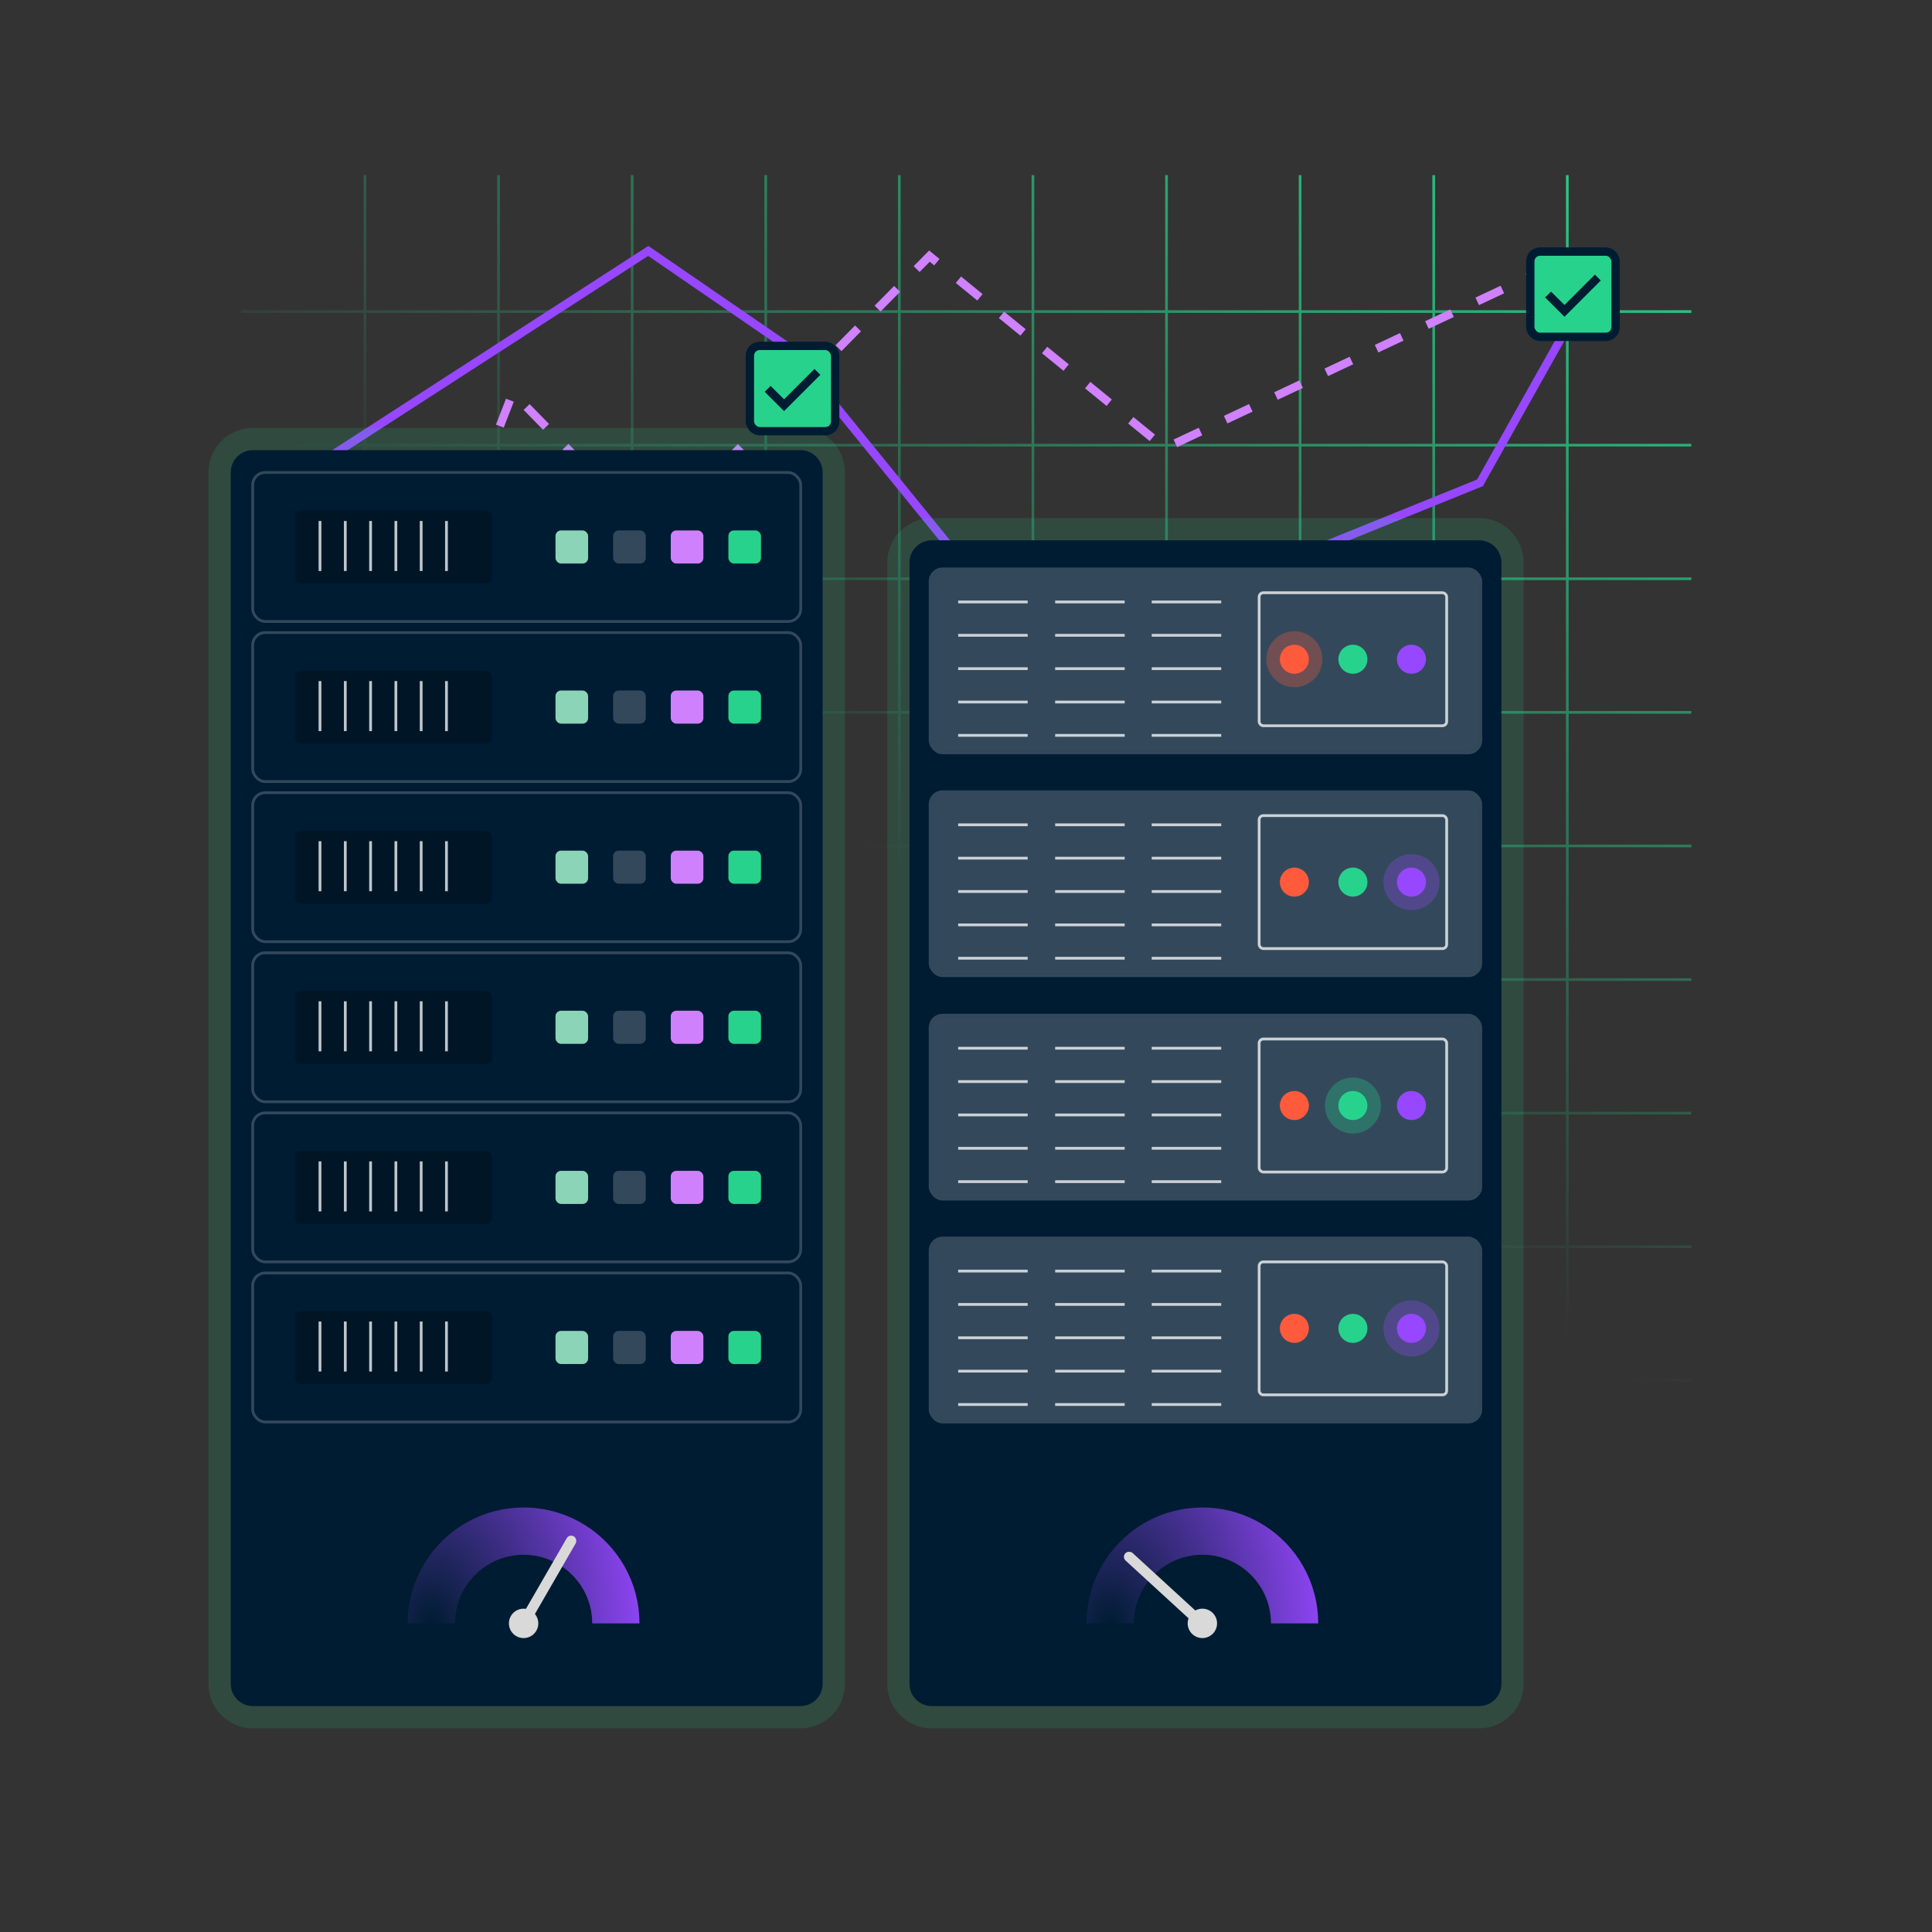 <svg width="695" height="695" viewBox="0 0 695 695" fill="none" xmlns="http://www.w3.org/2000/svg">
<rect x="0" y="0" width="695" height="695" fill="#333333" stroke="none"/>
<mask id="mask0_1826_24210" style="mask-type:alpha" maskUnits="userSpaceOnUse" x="0" y="0" width="695" height="695">
<rect width="695" height="695" fill="#D9D9D9"/>
</mask>
<g mask="url(#mask0_1826_24210)">
<path fill-rule="evenodd" clip-rule="evenodd" d="M130.798 63H131.759V111.6H178.857V63H179.818V111.6L226.916 111.6V63H227.877V111.6H274.975V63H275.936V111.6L323.034 111.6V63H323.995V111.6H371.092V63H372.053V111.6L419.151 111.6V63H420.112V111.6H467.21V63H468.171V111.6L515.269 111.6V63H516.23V111.6H563.327V63H564.289V111.6L608.429 111.6V112.562L564.289 112.562V159.659H608.429V160.62H564.289V207.718H608.429V208.679H564.289V255.777H608.429V256.738H564.289V303.835H608.429V304.797H564.289V351.894H608.429V352.855H564.289V399.953H608.429V400.914H564.289V448.012H608.429V448.973H564.289V496.071H608.429V497.032H564.289V544.129H608.429V545.091H564.289V592.188H608.429V593.149H564.289V632.417H563.327V593.149H516.23V632.417H515.269V593.149H468.171V632.417H467.21V593.149H420.112V632.417H419.151V593.149H372.053V632.417H371.092V593.149H323.995V632.417H323.034V593.149H275.936V632.417H274.975V593.149H227.877V632.417H226.916V593.149H179.818V632.417H178.857V593.149H131.759V632.417H130.798V593.149H86.658L86.658 592.188H130.798V545.091H86.658L86.658 544.129H130.798V497.032H86.658L86.658 496.071H130.798V448.973H86.658L86.658 448.012H130.798V400.914H86.658L86.658 399.953H130.798V352.855H86.658L86.658 351.894H130.798V304.797H86.658L86.658 303.835H130.798V256.738H86.658L86.658 255.777H130.798V208.679H86.658L86.658 207.718H130.798V160.62H86.658L86.658 159.659H130.798V112.562L86.658 112.562L86.658 111.6L130.798 111.6V63ZM131.759 592.188H178.857V545.091H131.759V592.188ZM179.818 592.188H226.916V545.091H179.818V592.188ZM227.877 592.188H274.975V545.091H227.877V592.188ZM275.936 592.188H323.034V545.091H275.936V592.188ZM323.995 592.188H371.092V545.091L323.995 545.091V592.188ZM372.053 592.188H419.151V545.091H372.053V592.188ZM420.112 592.188H467.21V545.091H420.112V592.188ZM468.171 592.188H515.269V545.091H468.171V592.188ZM516.23 592.188H563.327V545.091H516.23V592.188ZM563.327 497.032V544.129H516.23V497.032H563.327ZM515.269 497.032V544.129H468.171V497.032H515.269ZM467.21 497.032V544.129H420.112V497.032H467.21ZM419.151 497.032V544.129H372.053V497.032H419.151ZM371.092 497.032V544.129L323.995 544.129V497.032L371.092 497.032ZM323.034 497.032V544.129H275.936V497.032H323.034ZM274.975 497.032V544.129H227.877V497.032H274.975ZM226.916 497.032V544.129H179.818V497.032H226.916ZM178.857 497.032V544.129H131.759V497.032H178.857ZM131.759 496.071H178.857V448.973H131.759V496.071ZM179.818 496.071H226.916V448.973H179.818V496.071ZM227.877 496.071H274.975V448.973H227.877V496.071ZM275.936 496.071H323.034V448.973H275.936V496.071ZM323.995 496.071L371.092 496.071V448.973L323.995 448.973V496.071ZM372.053 496.071H419.151V448.973H372.053V496.071ZM420.112 496.071H467.21V448.973H420.112V496.071ZM468.171 496.071H515.269V448.973H468.171V496.071ZM516.23 496.071H563.327V448.973H516.23V496.071ZM563.327 400.914V448.012H516.23V400.914H563.327ZM515.269 400.914V448.012H468.171V400.914H515.269ZM467.21 400.914V448.012H420.112V400.914H467.21ZM419.151 400.914V448.012H372.053V400.914H419.151ZM371.092 400.914V448.012L323.995 448.012V400.914L371.092 400.914ZM323.034 400.914V448.012H275.936V400.914H323.034ZM274.975 400.914V448.012H227.877V400.914H274.975ZM226.916 400.914V448.012H179.818V400.914H226.916ZM178.857 400.914V448.012H131.759V400.914H178.857ZM131.759 399.953H178.857V352.855H131.759V399.953ZM179.818 399.953H226.916V352.855H179.818V399.953ZM227.877 399.953H274.975V352.855H227.877V399.953ZM275.936 399.953H323.034V352.855H275.936V399.953ZM323.995 399.953L371.092 399.953V352.855L323.995 352.855V399.953ZM372.053 399.953H419.151V352.855H372.053V399.953ZM420.112 399.953H467.21V352.855H420.112V399.953ZM468.171 399.953H515.269V352.855H468.171V399.953ZM516.23 399.953H563.327V352.855H516.23V399.953ZM563.327 304.797V351.894H516.23V304.797H563.327ZM515.269 304.797V351.894H468.171V304.797H515.269ZM467.21 304.797V351.894H420.112V304.797H467.21ZM419.151 304.797V351.894H372.053V304.797H419.151ZM371.092 304.797V351.894H323.995V304.797L371.092 304.797ZM323.034 304.797V351.894H275.936V304.797H323.034ZM274.975 304.797V351.894H227.877V304.797H274.975ZM226.916 304.797V351.894H179.818V304.797H226.916ZM178.857 304.797V351.894H131.759V304.797H178.857ZM131.759 303.835H178.857V256.738H131.759V303.835ZM179.818 303.835L226.916 303.835V256.738H179.818V303.835ZM227.877 303.835H274.975V256.738H227.877V303.835ZM275.936 303.835H323.034V256.738H275.936V303.835ZM323.995 303.835H371.092V256.738L323.995 256.738V303.835ZM372.053 303.835H419.151V256.738H372.053V303.835ZM420.112 303.835H467.21V256.738H420.112V303.835ZM468.171 303.835L515.269 303.835V256.738H468.171V303.835ZM516.23 303.835H563.327V256.738H516.23V303.835ZM563.327 208.679V255.777H516.23V208.679H563.327ZM515.269 208.679V255.777L468.171 255.777V208.679H515.269ZM467.21 208.679V255.777H420.112V208.679H467.21ZM419.151 208.679V255.777H372.053V208.679H419.151ZM371.092 208.679V255.777H323.995V208.679L371.092 208.679ZM323.034 208.679V255.777H275.936V208.679H323.034ZM274.975 208.679V255.777H227.877V208.679H274.975ZM226.916 208.679V255.777L179.818 255.777V208.679H226.916ZM178.857 208.679V255.777H131.759V208.679H178.857ZM131.759 207.718H178.857V160.62L131.759 160.62V207.718ZM179.818 207.718L226.916 207.718V160.62H179.818V207.718ZM227.877 207.718H274.975V160.62H227.877V207.718ZM275.936 207.718H323.034V160.62H275.936V207.718ZM323.995 207.718H371.092V160.62L323.995 160.62V207.718ZM372.053 207.718H419.151V160.62H372.053V207.718ZM420.112 207.718H467.21V160.62H420.112V207.718ZM468.171 207.718L515.269 207.718V160.62H468.171V207.718ZM516.23 207.718H563.327V160.62L516.23 160.62V207.718ZM563.327 112.562V159.659L516.23 159.659V112.562H563.327ZM515.269 112.562V159.659H468.171V112.562L515.269 112.562ZM467.21 112.562V159.659H420.112V112.562H467.21ZM419.151 112.562V159.659H372.053V112.562L419.151 112.562ZM371.092 112.562V159.659L323.995 159.659V112.562H371.092ZM323.034 112.562V159.659H275.936V112.562L323.034 112.562ZM274.975 112.562V159.659H227.877V112.562H274.975ZM226.916 112.562V159.659H179.818V112.562L226.916 112.562ZM178.857 112.562V159.659L131.759 159.659V112.562H178.857Z" fill="url(#paint0_linear_1826_24210)"/>
<path d="M104.075 173.695L233.197 90.264L283.062 124.52L382.34 246.681L433.378 213.768L532.384 173.695L567 112" stroke="#9747FF" stroke-width="3"/>
<path d="M114.898 321.18L184.452 141.299L234.818 192.865L334.353 92.132L419.087 161.225L566 92.131" stroke="#D081FE" stroke-width="3" stroke-dasharray="10 10"/>
<path d="M327.171 202.365C327.171 197.947 330.752 194.365 335.171 194.365H532.109C536.527 194.365 540.109 197.947 540.109 202.365V605.732C540.109 610.15 536.527 613.732 532.109 613.732H335.171C330.752 613.732 327.171 610.15 327.171 605.732V202.365Z" fill="#001C32"/>
<path fill-rule="evenodd" clip-rule="evenodd" d="M335.171 186.365H532.109C540.945 186.365 548.109 193.529 548.109 202.365V605.732C548.109 614.569 540.945 621.732 532.109 621.732H335.171C326.334 621.732 319.171 614.568 319.171 605.732V202.365C319.171 193.529 326.334 186.365 335.171 186.365ZM335.171 194.365C330.752 194.365 327.171 197.947 327.171 202.365V605.732C327.171 610.15 330.752 613.732 335.171 613.732H532.109C536.527 613.732 540.109 610.15 540.109 605.732V202.365C540.109 197.947 536.527 194.365 532.109 194.365H335.171Z" fill="#27D38C" fill-opacity="0.15"/>
<rect x="335.098" y="445.861" width="197.084" height="65.17" rx="4" fill="white" fill-opacity="0.2"/>
<rect x="334.598" y="445.361" width="198.084" height="66.17" rx="4.5" stroke="white" stroke-opacity="0.2"/>
<rect x="452.953" y="453.938" width="67.459" height="47.841" rx="1.5" stroke="white" stroke-opacity="0.75"/>
<circle cx="507.743" cy="477.858" r="10.071" fill="#9747FF" fill-opacity="0.3"/>
<circle cx="507.743" cy="477.859" r="5.22" fill="#9747FF"/>
<circle cx="486.683" cy="477.859" r="5.22" fill="#27D38C"/>
<circle cx="465.623" cy="477.859" r="5.22" fill="#FF5A3C"/>
<line x1="357.184" y1="505.745" x2="357.184" y2="451.814" stroke="white" stroke-opacity="0.75" stroke-width="25" stroke-dasharray="1 11"/>
<line x1="392.077" y1="505.745" x2="392.077" y2="451.814" stroke="white" stroke-opacity="0.75" stroke-width="25" stroke-dasharray="1 11"/>
<line x1="426.812" y1="505.745" x2="426.812" y2="451.814" stroke="white" stroke-opacity="0.75" stroke-width="25" stroke-dasharray="1 11"/>
<rect x="335.098" y="285.323" width="197.084" height="65.17" rx="4" fill="white" fill-opacity="0.2"/>
<rect x="334.598" y="284.823" width="198.084" height="66.17" rx="4.5" stroke="white" stroke-opacity="0.2"/>
<rect x="452.953" y="293.4" width="67.459" height="47.841" rx="1.5" stroke="white" stroke-opacity="0.75"/>
<circle cx="507.743" cy="317.32" r="10.071" fill="#9747FF" fill-opacity="0.3"/>
<circle cx="507.743" cy="317.321" r="5.22" fill="#9747FF"/>
<circle cx="486.683" cy="317.321" r="5.22" fill="#27D38C"/>
<circle cx="465.623" cy="317.321" r="5.22" fill="#FF5A3C"/>
<line x1="357.184" y1="345.207" x2="357.184" y2="291.276" stroke="white" stroke-opacity="0.75" stroke-width="25" stroke-dasharray="1 11"/>
<line x1="392.077" y1="345.207" x2="392.077" y2="291.276" stroke="white" stroke-opacity="0.75" stroke-width="25" stroke-dasharray="1 11"/>
<line x1="426.812" y1="345.207" x2="426.812" y2="291.276" stroke="white" stroke-opacity="0.75" stroke-width="25" stroke-dasharray="1 11"/>
<rect x="335.098" y="365.691" width="197.084" height="65.17" rx="4" fill="white" fill-opacity="0.2"/>
<rect x="334.598" y="365.191" width="198.084" height="66.17" rx="4.5" stroke="white" stroke-opacity="0.2"/>
<rect x="452.953" y="373.768" width="67.459" height="47.841" rx="1.5" stroke="white" stroke-opacity="0.75"/>
<circle cx="507.743" cy="397.689" r="5.22" fill="#9747FF"/>
<circle opacity="0.3" cx="486.683" cy="397.689" r="10.071" fill="#27D38C"/>
<circle cx="486.683" cy="397.689" r="5.22" fill="#27D38C"/>
<circle cx="465.623" cy="397.689" r="5.22" fill="#FF5A3C"/>
<line x1="357.184" y1="425.575" x2="357.184" y2="371.644" stroke="white" stroke-opacity="0.75" stroke-width="25" stroke-dasharray="1 11"/>
<line x1="392.077" y1="425.575" x2="392.077" y2="371.644" stroke="white" stroke-opacity="0.75" stroke-width="25" stroke-dasharray="1 11"/>
<line x1="426.812" y1="425.575" x2="426.812" y2="371.644" stroke="white" stroke-opacity="0.75" stroke-width="25" stroke-dasharray="1 11"/>
<rect x="335.098" y="205.152" width="197.084" height="65.17" rx="4" fill="white" fill-opacity="0.2"/>
<rect x="334.598" y="204.652" width="198.084" height="66.17" rx="4.5" stroke="white" stroke-opacity="0.2"/>
<rect x="452.953" y="213.229" width="67.459" height="47.841" rx="1.5" stroke="white" stroke-opacity="0.75"/>
<circle cx="507.743" cy="237.15" r="5.22" fill="#9747FF"/>
<circle cx="486.683" cy="237.15" r="5.22" fill="#27D38C"/>
<circle opacity="0.3" cx="465.623" cy="237.15" r="10.071" fill="#FF5A3C"/>
<circle cx="465.623" cy="237.15" r="5.22" fill="#FF5A3C"/>
<line x1="357.184" y1="265.036" x2="357.184" y2="211.105" stroke="white" stroke-opacity="0.75" stroke-width="25" stroke-dasharray="1 11"/>
<line x1="392.077" y1="265.036" x2="392.077" y2="211.105" stroke="white" stroke-opacity="0.75" stroke-width="25" stroke-dasharray="1 11"/>
<line x1="426.812" y1="265.036" x2="426.812" y2="211.105" stroke="white" stroke-opacity="0.75" stroke-width="25" stroke-dasharray="1 11"/>
<path d="M465.709 583.979C465.709 572.152 459.522 561.771 450.208 555.895C445.09 552.667 439.028 550.798 432.529 550.798C414.204 550.798 399.349 565.654 399.349 583.979" stroke="url(#paint1_radial_1826_24210)" stroke-width="17"/>
<circle cx="432.529" cy="583.977" r="5.285" fill="#D9D9D9"/>
<rect x="403.55" y="560.146" width="3.715" height="39.315" rx="1.857" transform="rotate(-47.485 403.55 560.146)" fill="#D9D9D9"/>
<path d="M83 169.92C83 165.502 86.582 161.92 91 161.92H287.938C292.357 161.92 295.938 165.502 295.938 169.92V605.732C295.938 610.15 292.357 613.732 287.938 613.732H91C86.582 613.732 83 610.15 83 605.732V169.92Z" fill="#001C32"/>
<path fill-rule="evenodd" clip-rule="evenodd" d="M91 153.92H287.938C296.775 153.92 303.938 161.083 303.938 169.92V605.732C303.938 614.569 296.775 621.732 287.938 621.732H91C82.163 621.732 75 614.568 75 605.732V169.92C75 161.083 82.163 153.92 91 153.92ZM91 161.92C86.582 161.92 83 165.502 83 169.92V605.732C83 610.15 86.582 613.732 91 613.732H287.938C292.357 613.732 295.938 610.15 295.938 605.732V169.92C295.938 165.502 292.357 161.92 287.938 161.92H91Z" fill="#27D38C" fill-opacity="0.15"/>
<path d="M221.539 583.979C221.539 572.152 215.351 561.771 206.037 555.895C200.919 552.667 194.857 550.798 188.358 550.798C170.034 550.798 155.178 565.654 155.178 583.979" stroke="url(#paint2_radial_1826_24210)" stroke-width="17"/>
<circle cx="188.358" cy="583.978" r="5.285" fill="#D9D9D9"/>
<rect x="204.799" y="551.74" width="3.715" height="39.315" rx="1.857" transform="rotate(30 204.799 551.74)" fill="#D9D9D9"/>
<rect x="91.398" y="458.438" width="196.142" height="52.594" rx="4" fill="#001C32"/>
<rect x="90.898" y="457.938" width="197.142" height="53.594" rx="4.5" stroke="white" stroke-opacity="0.2"/>
<rect x="106.143" y="471.536" width="70.861" height="26.396" rx="2" fill="#001627"/>
<rect x="220.563" y="478.779" width="11.731" height="11.91" rx="2" fill="white" fill-opacity="0.2"/>
<rect x="199.832" y="478.779" width="11.731" height="11.91" rx="2" fill="#8CD4B7"/>
<rect x="241.294" y="478.779" width="11.731" height="11.91" rx="2" fill="#CF81FD"/>
<rect x="262.025" y="478.779" width="11.731" height="11.91" rx="2" fill="#27D38C"/>
<line x1="114.608" y1="484.38" x2="168.539" y2="484.38" stroke="white" stroke-opacity="0.75" stroke-width="18" stroke-dasharray="1 8.1"/>
<rect x="91.398" y="400.844" width="196.142" height="52.594" rx="4" fill="#001C32"/>
<rect x="90.898" y="400.344" width="197.142" height="53.594" rx="4.5" stroke="white" stroke-opacity="0.2"/>
<rect x="106.143" y="413.942" width="70.861" height="26.396" rx="2" fill="#001627"/>
<rect x="220.563" y="421.186" width="11.731" height="11.91" rx="2" fill="white" fill-opacity="0.2"/>
<rect x="199.832" y="421.186" width="11.731" height="11.91" rx="2" fill="#8CD4B7"/>
<rect x="241.294" y="421.186" width="11.731" height="11.91" rx="2" fill="#CF81FD"/>
<rect x="262.025" y="421.186" width="11.731" height="11.91" rx="2" fill="#27D38C"/>
<line x1="114.608" y1="426.786" x2="168.539" y2="426.786" stroke="white" stroke-opacity="0.75" stroke-width="18" stroke-dasharray="1 8.1"/>
<rect x="91.398" y="343.25" width="196.142" height="52.594" rx="4" fill="#001C32"/>
<rect x="90.898" y="342.75" width="197.142" height="53.594" rx="4.5" stroke="white" stroke-opacity="0.2"/>
<rect x="106.143" y="356.349" width="70.861" height="26.396" rx="2" fill="#001627"/>
<rect x="220.563" y="363.592" width="11.731" height="11.91" rx="2" fill="white" fill-opacity="0.2"/>
<rect x="199.832" y="363.592" width="11.731" height="11.91" rx="2" fill="#8CD4B7"/>
<rect x="241.294" y="363.592" width="11.731" height="11.91" rx="2" fill="#CF81FD"/>
<rect x="262.025" y="363.592" width="11.731" height="11.91" rx="2" fill="#27D38C"/>
<line x1="114.608" y1="369.192" x2="168.539" y2="369.192" stroke="white" stroke-opacity="0.75" stroke-width="18" stroke-dasharray="1 8.1"/>
<rect x="91.398" y="285.656" width="196.142" height="52.594" rx="4" fill="#001C32"/>
<rect x="90.898" y="285.156" width="197.142" height="53.594" rx="4.5" stroke="white" stroke-opacity="0.2"/>
<rect x="106.143" y="298.755" width="70.861" height="26.396" rx="2" fill="#001627"/>
<rect x="220.563" y="305.998" width="11.731" height="11.91" rx="2" fill="white" fill-opacity="0.2"/>
<rect x="199.832" y="305.998" width="11.731" height="11.91" rx="2" fill="#8CD4B7"/>
<rect x="241.294" y="305.998" width="11.731" height="11.91" rx="2" fill="#CF81FD"/>
<rect x="262.025" y="305.998" width="11.731" height="11.91" rx="2" fill="#27D38C"/>
<line x1="114.608" y1="311.599" x2="168.539" y2="311.599" stroke="white" stroke-opacity="0.75" stroke-width="18" stroke-dasharray="1 8.1"/>
<rect x="91.398" y="228.062" width="196.142" height="52.594" rx="4" fill="#001C32"/>
<rect x="90.898" y="227.562" width="197.142" height="53.594" rx="4.5" stroke="white" stroke-opacity="0.2"/>
<rect x="106.143" y="241.161" width="70.861" height="26.396" rx="2" fill="#001627"/>
<rect x="220.563" y="248.404" width="11.731" height="11.91" rx="2" fill="white" fill-opacity="0.2"/>
<rect x="199.832" y="248.404" width="11.731" height="11.91" rx="2" fill="#8CD4B7"/>
<rect x="241.294" y="248.404" width="11.731" height="11.91" rx="2" fill="#CF81FD"/>
<rect x="262.025" y="248.404" width="11.731" height="11.91" rx="2" fill="#27D38C"/>
<line x1="114.608" y1="254.005" x2="168.539" y2="254.005" stroke="white" stroke-opacity="0.75" stroke-width="18" stroke-dasharray="1 8.1"/>
<rect x="91.398" y="170.469" width="196.142" height="52.594" rx="4" fill="#001C32"/>
<rect x="90.898" y="169.969" width="197.142" height="53.594" rx="4.5" stroke="white" stroke-opacity="0.2"/>
<rect x="106.143" y="183.567" width="70.861" height="26.396" rx="2" fill="#001627"/>
<rect x="220.563" y="190.811" width="11.731" height="11.91" rx="2" fill="white" fill-opacity="0.2"/>
<rect x="199.832" y="190.811" width="11.731" height="11.91" rx="2" fill="#8CD4B7"/>
<rect x="241.294" y="190.811" width="11.731" height="11.91" rx="2" fill="#CF81FD"/>
<rect x="262.025" y="190.811" width="11.731" height="11.91" rx="2" fill="#27D38C"/>
<line x1="114.608" y1="196.411" x2="168.539" y2="196.411" stroke="white" stroke-opacity="0.75" stroke-width="18" stroke-dasharray="1 8.1"/>
<rect x="269.759" y="124.438" width="30.678" height="30.678" rx="3.5" fill="#27D38C" stroke="#001C32" stroke-width="3"/>
<path fill-rule="evenodd" clip-rule="evenodd" d="M295.107 134.839L282.051 147.895L275.088 140.932L277.209 138.811L282.051 143.653L292.986 132.718L295.107 134.839Z" fill="#001C32"/>
<rect x="550.5" y="90.5" width="30.678" height="30.678" rx="3.5" fill="#27D38C" stroke="#001C32" stroke-width="3"/>
<path fill-rule="evenodd" clip-rule="evenodd" d="M575.848 100.902L562.792 113.958L555.829 106.995L557.951 104.873L562.792 109.715L573.727 98.78L575.848 100.902Z" fill="#001C32"/>
</g>
<defs>
<linearGradient id="paint0_linear_1826_24210" x1="397.236" y1="365.554" x2="608.429" y2="63" gradientUnits="userSpaceOnUse">
<stop stop-color="#27D38C" stop-opacity="0"/>
<stop offset="1" stop-color="#27D38C"/>
</linearGradient>
<radialGradient id="paint1_radial_1826_24210" cx="0" cy="0" r="1" gradientUnits="userSpaceOnUse" gradientTransform="translate(399.349 583.979) scale(80.554 112.573)">
<stop stop-color="#001C32"/>
<stop offset="1" stop-color="#9747FF"/>
</radialGradient>
<radialGradient id="paint2_radial_1826_24210" cx="0" cy="0" r="1" gradientUnits="userSpaceOnUse" gradientTransform="translate(155.178 583.979) scale(80.554 112.573)">
<stop stop-color="#001C32"/>
<stop offset="1" stop-color="#9747FF"/>
</radialGradient>
</defs>
</svg>
